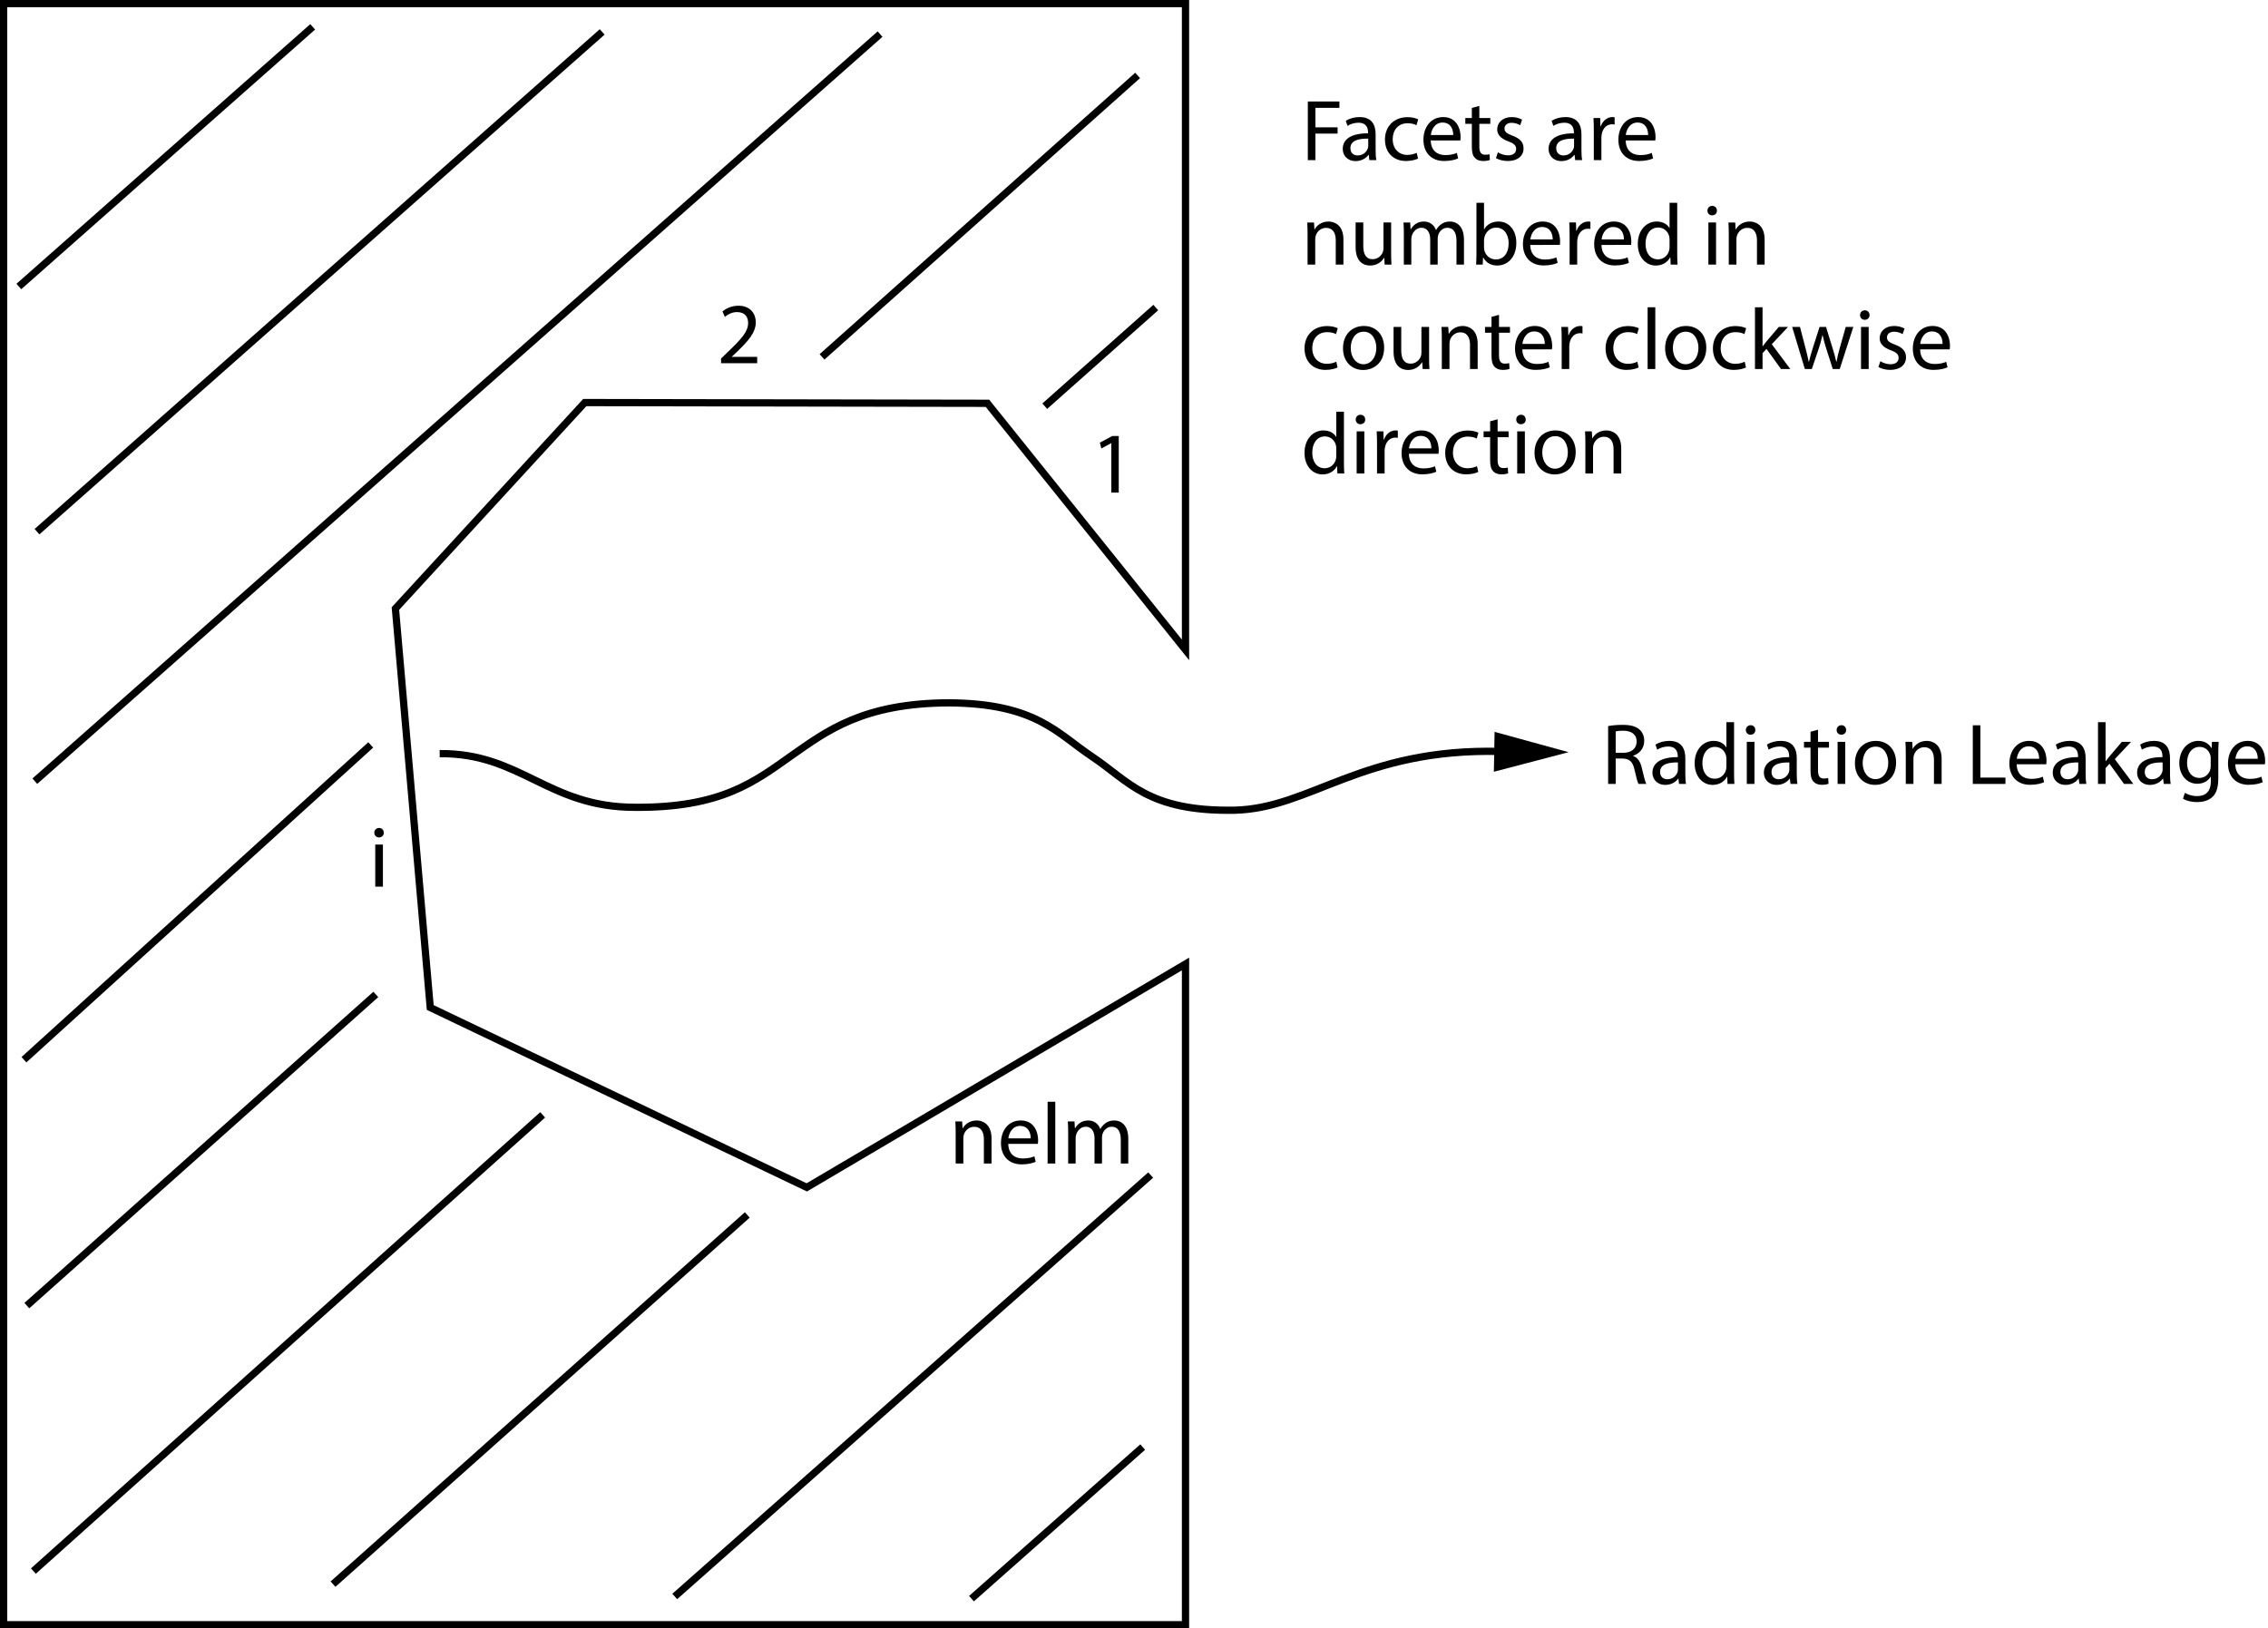 <?xml version="1.0" encoding="utf-8"?>
<!-- Generator: Adobe Illustrator 14.0.0, SVG Export Plug-In . SVG Version: 6.00 Build 43363)  -->

<svg version="1.1" id="Layer_1" xmlns="http://www.w3.org/2000/svg" xmlns:xlink="http://www.w3.org/1999/xlink" x="0px" y="0px"
	 width="312.6px" height="224.5px" viewBox="0 0 312.6 224.5" enable-background="new 0 0 312.6 224.5" xml:space="preserve">
<line fill="none" stroke="#000000" x1="4.8" y1="107.7" x2="121.3" y2="4.7"/>
<line fill="none" stroke="#000000" x1="5.1" y1="73.3" x2="83" y2="4.4"/>
<line fill="none" stroke="#000000" x1="144" y1="56" x2="159.3" y2="42.4"/>
<line fill="none" stroke="#000000" x1="3.7" y1="180" x2="51.8" y2="137.1"/>
<line fill="none" stroke="#000000" x1="113.3" y1="49.2" x2="156.8" y2="10.4"/>
<line fill="none" stroke="#000000" x1="3.3" y1="146.1" x2="51.1" y2="102.7"/>
<line fill="none" stroke="#000000" x1="133.9" y1="220.4" x2="157.5" y2="199.5"/>
<line fill="none" stroke="#000000" x1="4.6" y1="216.6" x2="74.8" y2="153.7"/>
<line fill="none" stroke="#000000" x1="2.6" y1="39.5" x2="43.1" y2="3.7"/>
<path fill="none" stroke="#000000" d="M206.8,103.6c-19.1-0.5-26.2,7.9-36.7,8.1c-11.899,0.2-14.5-4-19.6-7.4
	c-4.8-3.2-7.7-7.3-19.601-7.4c-12,0-17.1,4-21.699,7.2c-5.101,3.6-9.7,7.3-21.7,7.2c-12,0-15.7-7.5-26.9-7.4"/>
<g>
	<polygon points="205.9,106.4 216.2,103.7 206,100.9 	"/>
</g>
<line fill="none" stroke="#000000" x1="45.9" y1="218.4" x2="103" y2="167.5"/>
<line fill="none" stroke="#000000" x1="93" y1="220.1" x2="158.6" y2="162"/>
<g enable-background="new    ">
	<path d="M221.647,100.103c0.528-0.108,1.283-0.168,2.003-0.168c1.115,0,1.835,0.204,2.338,0.659
		c0.408,0.36,0.637,0.912,0.637,1.535c0,1.068-0.672,1.775-1.523,2.063v0.036c0.623,0.216,0.995,0.791,1.188,1.631
		c0.264,1.127,0.455,1.907,0.623,2.219h-1.079c-0.132-0.228-0.312-0.924-0.54-1.931c-0.24-1.115-0.672-1.535-1.619-1.571h-0.982
		v3.502h-1.044V100.103z M222.691,103.784h1.066c1.115,0,1.823-0.611,1.823-1.535c0-1.043-0.755-1.499-1.858-1.511
		c-0.504,0-0.863,0.048-1.031,0.096V103.784z"/>
	<path d="M231.425,108.078l-0.084-0.731h-0.037c-0.323,0.456-0.947,0.863-1.774,0.863c-1.175,0-1.774-0.827-1.774-1.667
		c0-1.403,1.246-2.171,3.489-2.159v-0.119c0-0.48-0.132-1.344-1.319-1.344c-0.539,0-1.104,0.168-1.511,0.432l-0.24-0.695
		c0.479-0.312,1.175-0.516,1.907-0.516c1.775,0,2.207,1.211,2.207,2.374v2.171c0,0.504,0.023,0.996,0.096,1.392H231.425z
		 M231.269,105.116c-1.152-0.024-2.459,0.18-2.459,1.307c0,0.684,0.456,1.008,0.996,1.008c0.755,0,1.234-0.479,1.402-0.972
		c0.036-0.107,0.061-0.228,0.061-0.336V105.116z"/>
	<path d="M239.007,99.563v7.017c0,0.516,0.013,1.104,0.049,1.499h-0.947l-0.049-1.008h-0.023c-0.324,0.648-1.031,1.14-1.979,1.14
		c-1.404,0-2.483-1.188-2.483-2.95c-0.012-1.931,1.188-3.118,2.603-3.118c0.888,0,1.487,0.42,1.752,0.888h0.023v-3.467H239.007z
		 M237.952,104.636c0-0.132-0.012-0.312-0.049-0.443c-0.155-0.672-0.73-1.224-1.522-1.224c-1.091,0-1.739,0.96-1.739,2.243
		c0,1.175,0.576,2.146,1.715,2.146c0.708,0,1.355-0.468,1.547-1.259c0.037-0.145,0.049-0.288,0.049-0.456V104.636z"/>
	<path d="M241.938,100.643c0.013,0.359-0.252,0.647-0.671,0.647c-0.373,0-0.637-0.288-0.637-0.647c0-0.372,0.276-0.66,0.66-0.66
		C241.686,99.982,241.938,100.271,241.938,100.643z M240.763,108.078v-5.805h1.055v5.805H240.763z"/>
	<path d="M246.784,108.078l-0.084-0.731h-0.036c-0.323,0.456-0.947,0.863-1.774,0.863c-1.176,0-1.775-0.827-1.775-1.667
		c0-1.403,1.247-2.171,3.49-2.159v-0.119c0-0.48-0.133-1.344-1.32-1.344c-0.539,0-1.103,0.168-1.51,0.432l-0.24-0.695
		c0.479-0.312,1.176-0.516,1.906-0.516c1.775,0,2.207,1.211,2.207,2.374v2.171c0,0.504,0.023,0.996,0.096,1.392H246.784z
		 M246.628,105.116c-1.15-0.024-2.459,0.18-2.459,1.307c0,0.684,0.457,1.008,0.996,1.008c0.756,0,1.235-0.479,1.403-0.972
		c0.036-0.107,0.06-0.228,0.06-0.336V105.116z"/>
	<path d="M250.577,100.606v1.667h1.512v0.804h-1.512v3.13c0,0.72,0.204,1.128,0.792,1.128c0.276,0,0.479-0.036,0.612-0.072
		l0.047,0.791c-0.203,0.084-0.527,0.145-0.936,0.145c-0.491,0-0.887-0.156-1.139-0.444c-0.301-0.312-0.408-0.827-0.408-1.511v-3.166
		h-0.899v-0.804h0.899v-1.392L250.577,100.606z"/>
	<path d="M254.453,100.643c0.013,0.359-0.252,0.647-0.671,0.647c-0.373,0-0.637-0.288-0.637-0.647c0-0.372,0.276-0.66,0.66-0.66
		C254.201,99.982,254.453,100.271,254.453,100.643z M253.279,108.078v-5.805h1.055v5.805H253.279z"/>
	<path d="M261.339,105.128c0,2.146-1.486,3.082-2.891,3.082c-1.57,0-2.782-1.151-2.782-2.986c0-1.942,1.271-3.082,2.878-3.082
		C260.212,102.142,261.339,103.353,261.339,105.128z M256.734,105.188c0,1.271,0.732,2.231,1.764,2.231
		c1.007,0,1.763-0.948,1.763-2.255c0-0.983-0.491-2.231-1.739-2.231C257.274,102.933,256.734,104.084,256.734,105.188z"/>
	<path d="M262.674,103.845c0-0.6-0.013-1.092-0.048-1.571h0.936l0.061,0.959h0.023c0.287-0.552,0.959-1.091,1.919-1.091
		c0.804,0,2.051,0.479,2.051,2.471v3.466h-1.056v-3.346c0-0.936-0.348-1.716-1.344-1.716c-0.695,0-1.234,0.492-1.414,1.08
		c-0.049,0.132-0.072,0.312-0.072,0.491v3.49h-1.056V103.845z"/>
	<path d="M271.913,99.994h1.044v7.208h3.454v0.876h-4.498V99.994z"/>
	<path d="M277.962,105.367c0.023,1.428,0.936,2.016,1.99,2.016c0.756,0,1.211-0.132,1.607-0.3l0.18,0.755
		c-0.372,0.168-1.008,0.36-1.932,0.36c-1.787,0-2.854-1.176-2.854-2.927s1.031-3.13,2.723-3.13c1.895,0,2.398,1.667,2.398,2.734
		c0,0.216-0.024,0.384-0.036,0.491H277.962z M281.056,104.612c0.012-0.672-0.275-1.716-1.463-1.716
		c-1.068,0-1.535,0.984-1.619,1.716H281.056z"/>
	<path d="M286.6,108.078l-0.084-0.731h-0.036c-0.324,0.456-0.947,0.863-1.775,0.863c-1.175,0-1.774-0.827-1.774-1.667
		c0-1.403,1.247-2.171,3.489-2.159v-0.119c0-0.48-0.131-1.344-1.318-1.344c-0.54,0-1.104,0.168-1.512,0.432l-0.24-0.695
		c0.48-0.312,1.176-0.516,1.908-0.516c1.774,0,2.206,1.211,2.206,2.374v2.171c0,0.504,0.024,0.996,0.097,1.392H286.6z
		 M286.445,105.116c-1.152-0.024-2.459,0.18-2.459,1.307c0,0.684,0.455,1.008,0.995,1.008c0.755,0,1.235-0.479,1.403-0.972
		c0.035-0.107,0.061-0.228,0.061-0.336V105.116z"/>
	<path d="M290.213,104.936h0.024c0.144-0.203,0.348-0.455,0.516-0.659l1.703-2.003h1.271l-2.243,2.387l2.554,3.418h-1.283
		l-2.002-2.782l-0.54,0.6v2.183h-1.044v-8.516h1.044V104.936z"/>
	<path d="M298.228,108.078l-0.084-0.731h-0.036c-0.323,0.456-0.947,0.863-1.774,0.863c-1.176,0-1.775-0.827-1.775-1.667
		c0-1.403,1.247-2.171,3.49-2.159v-0.119c0-0.48-0.133-1.344-1.32-1.344c-0.539,0-1.103,0.168-1.51,0.432l-0.24-0.695
		c0.479-0.312,1.176-0.516,1.906-0.516c1.775,0,2.207,1.211,2.207,2.374v2.171c0,0.504,0.023,0.996,0.096,1.392H298.228z
		 M298.072,105.116c-1.15-0.024-2.459,0.18-2.459,1.307c0,0.684,0.457,1.008,0.996,1.008c0.756,0,1.235-0.479,1.403-0.972
		c0.036-0.107,0.06-0.228,0.06-0.336V105.116z"/>
	<path d="M305.798,102.273c-0.023,0.42-0.048,0.888-0.048,1.595v3.37c0,1.332-0.264,2.147-0.827,2.65
		c-0.564,0.528-1.379,0.696-2.111,0.696c-0.695,0-1.463-0.168-1.931-0.479l0.264-0.804c0.384,0.239,0.983,0.455,1.703,0.455
		c1.079,0,1.871-0.563,1.871-2.026v-0.647h-0.024c-0.323,0.539-0.947,0.971-1.847,0.971c-1.438,0-2.471-1.223-2.471-2.83
		c0-1.967,1.284-3.082,2.614-3.082c1.008,0,1.56,0.527,1.812,1.007h0.024l0.047-0.875H305.798z M304.706,104.564
		c0-0.181-0.012-0.336-0.059-0.48c-0.192-0.611-0.709-1.115-1.477-1.115c-1.007,0-1.727,0.852-1.727,2.195
		c0,1.139,0.576,2.087,1.715,2.087c0.648,0,1.236-0.408,1.463-1.08c0.061-0.18,0.084-0.384,0.084-0.563V104.564z"/>
	<path d="M308.093,105.367c0.023,1.428,0.936,2.016,1.99,2.016c0.756,0,1.212-0.132,1.607-0.3l0.18,0.755
		c-0.371,0.168-1.007,0.36-1.931,0.36c-1.787,0-2.854-1.176-2.854-2.927s1.031-3.13,2.723-3.13c1.895,0,2.398,1.667,2.398,2.734
		c0,0.216-0.023,0.384-0.035,0.491H308.093z M311.187,104.612c0.012-0.672-0.275-1.716-1.463-1.716
		c-1.067,0-1.535,0.984-1.619,1.716H311.187z"/>
</g>
<polygon fill="none" stroke="#000000" points="163.4,89.6 163.4,0.5 0.5,0.5 0.5,224 163.4,224 163.4,132.9 111.2,163.7 59.3,138.9 
	54.5,83.9 80.6,55.5 136.1,55.6 "/>
<g enable-background="new    ">
	<path d="M131.722,156.177c0-0.6-0.012-1.092-0.048-1.571h0.936l0.06,0.959h0.024c0.288-0.552,0.959-1.091,1.919-1.091
		c0.803,0,2.051,0.479,2.051,2.471v3.466h-1.056v-3.346c0-0.936-0.348-1.716-1.343-1.716c-0.695,0-1.235,0.492-1.415,1.08
		c-0.048,0.132-0.072,0.312-0.072,0.491v3.49h-1.056V156.177z"/>
	<path d="M138.97,157.699c0.024,1.428,0.935,2.016,1.991,2.016c0.755,0,1.211-0.132,1.607-0.3l0.18,0.755
		c-0.372,0.168-1.007,0.36-1.931,0.36c-1.787,0-2.854-1.176-2.854-2.927s1.032-3.13,2.723-3.13c1.895,0,2.399,1.667,2.399,2.734
		c0,0.216-0.024,0.384-0.036,0.491H138.97z M142.064,156.944c0.012-0.672-0.276-1.716-1.463-1.716c-1.067,0-1.535,0.984-1.619,1.716
		H142.064z"/>
	<path d="M144.394,151.895h1.056v8.516h-1.056V151.895z"/>
	<path d="M147.226,156.177c0-0.6-0.012-1.092-0.048-1.571h0.923l0.048,0.936h0.036c0.324-0.552,0.864-1.067,1.823-1.067
		c0.792,0,1.391,0.479,1.643,1.163h0.024c0.18-0.324,0.408-0.575,0.647-0.756c0.348-0.264,0.731-0.407,1.283-0.407
		c0.768,0,1.907,0.504,1.907,2.519v3.418h-1.032v-3.286c0-1.115-0.408-1.787-1.259-1.787c-0.6,0-1.067,0.443-1.247,0.96
		c-0.048,0.144-0.084,0.335-0.084,0.527v3.586h-1.031v-3.479c0-0.923-0.408-1.595-1.211-1.595c-0.66,0-1.14,0.527-1.308,1.056
		c-0.06,0.155-0.084,0.336-0.084,0.516v3.502h-1.031V156.177z"/>
</g>
<g enable-background="new    ">
	<path d="M153.177,61.098h-0.024l-1.355,0.731l-0.204-0.803l1.703-0.912h0.9v7.796h-1.02V61.098z"/>
</g>
<g enable-background="new    ">
	<path d="M99.386,50.076v-0.647l0.828-0.804c1.991-1.895,2.891-2.902,2.902-4.078c0-0.791-0.384-1.522-1.547-1.522
		c-0.708,0-1.295,0.359-1.655,0.659l-0.336-0.743c0.54-0.456,1.308-0.792,2.207-0.792c1.679,0,2.387,1.151,2.387,2.267
		c0,1.439-1.043,2.603-2.687,4.186l-0.624,0.576V49.2h3.502v0.876H99.386z"/>
</g>
<g enable-background="new    ">
	<path d="M52.896,114.807c0.012,0.359-0.252,0.647-0.671,0.647c-0.372,0-0.636-0.288-0.636-0.647c0-0.372,0.276-0.66,0.66-0.66
		C52.644,114.146,52.896,114.435,52.896,114.807z M51.721,122.242v-5.805h1.056v5.805H51.721z"/>
</g>
<g enable-background="new    ">
	<path d="M180.258,13.993h4.354v0.876h-3.31v2.687h3.058v0.863h-3.058v3.658h-1.044V13.993z"/>
	<path d="M188.74,22.077l-0.084-0.731h-0.036c-0.324,0.456-0.947,0.863-1.775,0.863c-1.175,0-1.774-0.827-1.774-1.667
		c0-1.403,1.247-2.171,3.489-2.159v-0.119c0-0.48-0.131-1.344-1.318-1.344c-0.54,0-1.104,0.168-1.512,0.432l-0.24-0.695
		c0.48-0.312,1.176-0.516,1.908-0.516c1.774,0,2.206,1.211,2.206,2.374v2.171c0,0.504,0.024,0.996,0.097,1.392H188.74z
		 M188.585,19.115c-1.152-0.024-2.459,0.18-2.459,1.307c0,0.684,0.455,1.008,0.995,1.008c0.755,0,1.235-0.479,1.403-0.972
		c0.035-0.107,0.061-0.228,0.061-0.336V19.115z"/>
	<path d="M195.448,21.861c-0.276,0.144-0.888,0.336-1.667,0.336c-1.751,0-2.891-1.188-2.891-2.963c0-1.787,1.224-3.082,3.119-3.082
		c0.623,0,1.175,0.156,1.463,0.3l-0.24,0.815c-0.252-0.144-0.647-0.275-1.223-0.275c-1.332,0-2.052,0.983-2.052,2.194
		c0,1.344,0.864,2.171,2.015,2.171c0.6,0,0.996-0.156,1.296-0.288L195.448,21.861z"/>
	<path d="M197.202,19.366c0.023,1.428,0.936,2.016,1.99,2.016c0.756,0,1.211-0.132,1.607-0.3l0.18,0.755
		c-0.372,0.168-1.008,0.36-1.932,0.36c-1.787,0-2.854-1.176-2.854-2.927s1.031-3.13,2.723-3.13c1.895,0,2.398,1.667,2.398,2.734
		c0,0.216-0.024,0.384-0.036,0.491H197.202z M200.296,18.611c0.012-0.672-0.275-1.716-1.463-1.716c-1.068,0-1.535,0.984-1.619,1.716
		H200.296z"/>
	<path d="M203.898,14.605v1.667h1.511v0.804h-1.511v3.13c0,0.72,0.203,1.128,0.791,1.128c0.275,0,0.479-0.036,0.611-0.072
		l0.049,0.791c-0.205,0.084-0.528,0.145-0.936,0.145c-0.492,0-0.889-0.156-1.141-0.444c-0.299-0.312-0.407-0.827-0.407-1.511v-3.166
		h-0.899v-0.804h0.899v-1.392L203.898,14.605z"/>
	<path d="M206.454,20.998c0.312,0.203,0.863,0.42,1.391,0.42c0.768,0,1.127-0.384,1.127-0.864c0-0.504-0.299-0.779-1.078-1.067
		c-1.044-0.371-1.535-0.947-1.535-1.643c0-0.936,0.755-1.703,2.002-1.703c0.588,0,1.104,0.168,1.428,0.359l-0.264,0.768
		c-0.229-0.144-0.648-0.336-1.188-0.336c-0.624,0-0.972,0.36-0.972,0.792c0,0.479,0.348,0.695,1.104,0.983
		c1.007,0.384,1.522,0.888,1.522,1.751c0,1.02-0.791,1.739-2.17,1.739c-0.636,0-1.224-0.156-1.631-0.396L206.454,20.998z"/>
	<path d="M217.109,22.077l-0.084-0.731h-0.037c-0.323,0.456-0.947,0.863-1.774,0.863c-1.175,0-1.774-0.827-1.774-1.667
		c0-1.403,1.246-2.171,3.489-2.159v-0.119c0-0.48-0.132-1.344-1.319-1.344c-0.539,0-1.104,0.168-1.511,0.432l-0.24-0.695
		c0.479-0.312,1.175-0.516,1.907-0.516c1.775,0,2.207,1.211,2.207,2.374v2.171c0,0.504,0.023,0.996,0.096,1.392H217.109z
		 M216.952,19.115c-1.152-0.024-2.459,0.18-2.459,1.307c0,0.684,0.456,1.008,0.996,1.008c0.755,0,1.234-0.479,1.402-0.972
		c0.036-0.107,0.061-0.228,0.061-0.336V19.115z"/>
	<path d="M219.677,18.083c0-0.684-0.012-1.271-0.047-1.811h0.923l0.036,1.14h0.048c0.264-0.78,0.899-1.271,1.606-1.271
		c0.121,0,0.205,0.012,0.301,0.036v0.995c-0.108-0.024-0.217-0.036-0.359-0.036c-0.744,0-1.271,0.563-1.416,1.355
		c-0.023,0.144-0.048,0.312-0.048,0.491v3.095h-1.044V18.083z"/>
	<path d="M224.07,19.366c0.023,1.428,0.936,2.016,1.99,2.016c0.756,0,1.212-0.132,1.607-0.3l0.18,0.755
		c-0.371,0.168-1.007,0.36-1.931,0.36c-1.787,0-2.854-1.176-2.854-2.927s1.031-3.13,2.723-3.13c1.895,0,2.398,1.667,2.398,2.734
		c0,0.216-0.023,0.384-0.035,0.491H224.07z M227.163,18.611c0.012-0.672-0.275-1.716-1.463-1.716c-1.067,0-1.535,0.984-1.619,1.716
		H227.163z"/>
</g>
<g enable-background="new    ">
	<path d="M180.222,32.243c0-0.6-0.012-1.092-0.048-1.571h0.936l0.06,0.959h0.024c0.288-0.552,0.96-1.091,1.919-1.091
		c0.803,0,2.051,0.479,2.051,2.471v3.466h-1.056v-3.346c0-0.936-0.348-1.716-1.343-1.716c-0.695,0-1.236,0.492-1.416,1.08
		c-0.047,0.132-0.071,0.312-0.071,0.491v3.49h-1.056V32.243z"/>
	<path d="M191.74,34.894c0,0.6,0.012,1.127,0.048,1.583h-0.936l-0.06-0.947h-0.024c-0.276,0.468-0.888,1.079-1.919,1.079
		c-0.911,0-2.003-0.504-2.003-2.543v-3.394h1.056v3.214c0,1.104,0.336,1.848,1.295,1.848c0.708,0,1.199-0.492,1.392-0.96
		c0.06-0.156,0.096-0.348,0.096-0.54v-3.562h1.056V34.894z"/>
	<path d="M193.493,32.243c0-0.6-0.012-1.092-0.047-1.571h0.923l0.048,0.936h0.036c0.323-0.552,0.864-1.067,1.823-1.067
		c0.791,0,1.391,0.479,1.643,1.163h0.024c0.18-0.324,0.407-0.575,0.647-0.756c0.348-0.264,0.731-0.407,1.283-0.407
		c0.768,0,1.907,0.504,1.907,2.519v3.418h-1.032V33.19c0-1.115-0.407-1.787-1.259-1.787c-0.6,0-1.067,0.443-1.247,0.96
		c-0.048,0.144-0.084,0.335-0.084,0.527v3.586h-1.031v-3.479c0-0.923-0.408-1.595-1.211-1.595c-0.66,0-1.141,0.527-1.309,1.056
		c-0.059,0.155-0.084,0.336-0.084,0.516v3.502h-1.031V32.243z"/>
	<path d="M203.454,36.477c0.023-0.396,0.047-0.983,0.047-1.499v-7.017h1.044v3.646h0.024c0.371-0.647,1.043-1.067,1.979-1.067
		c1.439,0,2.459,1.199,2.447,2.962c0,2.075-1.309,3.106-2.604,3.106c-0.84,0-1.511-0.323-1.943-1.091h-0.035l-0.048,0.959H203.454z
		 M204.545,34.149c0,0.133,0.024,0.265,0.048,0.384c0.204,0.732,0.816,1.235,1.584,1.235c1.103,0,1.762-0.899,1.762-2.23
		c0-1.163-0.6-2.159-1.727-2.159c-0.72,0-1.391,0.492-1.607,1.296c-0.023,0.12-0.06,0.264-0.06,0.432V34.149z"/>
	<path d="M210.917,33.766c0.023,1.428,0.936,2.016,1.99,2.016c0.756,0,1.212-0.132,1.607-0.3l0.18,0.755
		c-0.371,0.168-1.007,0.36-1.931,0.36c-1.787,0-2.854-1.176-2.854-2.927s1.031-3.13,2.723-3.13c1.895,0,2.398,1.667,2.398,2.734
		c0,0.216-0.023,0.384-0.035,0.491H210.917z M214.011,33.011c0.012-0.672-0.275-1.716-1.463-1.716c-1.067,0-1.535,0.984-1.619,1.716
		H214.011z"/>
	<path d="M216.341,32.482c0-0.684-0.012-1.271-0.047-1.811h0.923l0.036,1.14h0.048c0.264-0.78,0.899-1.271,1.606-1.271
		c0.121,0,0.205,0.012,0.301,0.036v0.995c-0.108-0.024-0.217-0.036-0.359-0.036c-0.744,0-1.271,0.563-1.416,1.355
		c-0.023,0.144-0.048,0.312-0.048,0.491v3.095h-1.044V32.482z"/>
	<path d="M220.734,33.766c0.023,1.428,0.936,2.016,1.99,2.016c0.756,0,1.212-0.132,1.607-0.3l0.18,0.755
		c-0.371,0.168-1.007,0.36-1.931,0.36c-1.787,0-2.854-1.176-2.854-2.927s1.031-3.13,2.723-3.13c1.895,0,2.398,1.667,2.398,2.734
		c0,0.216-0.023,0.384-0.035,0.491H220.734z M223.827,33.011c0.012-0.672-0.275-1.716-1.463-1.716c-1.067,0-1.535,0.984-1.619,1.716
		H223.827z"/>
	<path d="M231.171,27.961v7.017c0,0.516,0.012,1.104,0.047,1.499h-0.947l-0.047-1.008h-0.024c-0.324,0.648-1.032,1.14-1.979,1.14
		c-1.402,0-2.482-1.188-2.482-2.95c-0.012-1.931,1.188-3.118,2.603-3.118c0.888,0,1.487,0.42,1.751,0.888h0.024v-3.467H231.171z
		 M230.115,33.034c0-0.132-0.013-0.312-0.048-0.443c-0.156-0.672-0.732-1.224-1.523-1.224c-1.092,0-1.739,0.96-1.739,2.243
		c0,1.175,0.575,2.146,1.716,2.146c0.707,0,1.354-0.468,1.547-1.259c0.035-0.145,0.048-0.288,0.048-0.456V33.034z"/>
	<path d="M236.644,29.041c0.013,0.359-0.252,0.647-0.671,0.647c-0.372,0-0.636-0.288-0.636-0.647c0-0.372,0.275-0.66,0.66-0.66
		C236.392,28.381,236.644,28.669,236.644,29.041z M235.469,36.477v-5.805h1.056v5.805H235.469z"/>
	<path d="M238.277,32.243c0-0.6-0.012-1.092-0.047-1.571h0.936l0.059,0.959h0.025c0.287-0.552,0.959-1.091,1.918-1.091
		c0.804,0,2.051,0.479,2.051,2.471v3.466h-1.055v-3.346c0-0.936-0.348-1.716-1.344-1.716c-0.695,0-1.235,0.492-1.415,1.08
		c-0.048,0.132-0.071,0.312-0.071,0.491v3.49h-1.057V32.243z"/>
</g>
<g enable-background="new    ">
	<path d="M184.36,50.661c-0.276,0.144-0.888,0.336-1.667,0.336c-1.751,0-2.891-1.188-2.891-2.963c0-1.787,1.224-3.082,3.119-3.082
		c0.623,0,1.175,0.156,1.463,0.3l-0.24,0.815c-0.252-0.144-0.647-0.275-1.223-0.275c-1.332,0-2.052,0.983-2.052,2.194
		c0,1.344,0.864,2.171,2.015,2.171c0.6,0,0.996-0.156,1.296-0.288L184.36,50.661z"/>
	<path d="M190.779,47.927c0,2.146-1.486,3.082-2.89,3.082c-1.571,0-2.782-1.151-2.782-2.986c0-1.942,1.271-3.082,2.878-3.082
		C189.652,44.94,190.779,46.151,190.779,47.927z M186.173,47.986c0,1.271,0.732,2.231,1.764,2.231c1.008,0,1.764-0.948,1.764-2.255
		c0-0.983-0.492-2.231-1.74-2.231C186.714,45.731,186.173,46.883,186.173,47.986z"/>
	<path d="M196.972,49.294c0,0.6,0.012,1.127,0.047,1.583h-0.936l-0.06-0.947h-0.024c-0.275,0.468-0.887,1.079-1.918,1.079
		c-0.912,0-2.004-0.504-2.004-2.543v-3.394h1.057v3.214c0,1.104,0.336,1.848,1.295,1.848c0.707,0,1.199-0.492,1.391-0.96
		c0.061-0.156,0.096-0.348,0.096-0.54v-3.562h1.057V49.294z"/>
	<path d="M198.726,46.644c0-0.6-0.012-1.092-0.048-1.571h0.936l0.06,0.959h0.024c0.288-0.552,0.96-1.091,1.919-1.091
		c0.803,0,2.051,0.479,2.051,2.471v3.466h-1.056v-3.346c0-0.936-0.348-1.716-1.343-1.716c-0.695,0-1.236,0.492-1.416,1.08
		c-0.047,0.132-0.071,0.312-0.071,0.491v3.49h-1.056V46.644z"/>
	<path d="M206.609,43.405v1.667h1.512v0.804h-1.512v3.13c0,0.72,0.204,1.128,0.792,1.128c0.276,0,0.479-0.036,0.612-0.072
		l0.047,0.791c-0.203,0.084-0.527,0.145-0.936,0.145c-0.491,0-0.887-0.156-1.139-0.444c-0.301-0.312-0.408-0.827-0.408-1.511v-3.166
		h-0.899v-0.804h0.899v-1.392L206.609,43.405z"/>
	<path d="M209.825,48.166c0.023,1.428,0.936,2.016,1.99,2.016c0.756,0,1.212-0.132,1.607-0.3l0.18,0.755
		c-0.371,0.168-1.007,0.36-1.931,0.36c-1.787,0-2.854-1.176-2.854-2.927s1.031-3.13,2.723-3.13c1.895,0,2.398,1.667,2.398,2.734
		c0,0.216-0.023,0.384-0.035,0.491H209.825z M212.919,47.411c0.012-0.672-0.275-1.716-1.463-1.716c-1.067,0-1.535,0.984-1.619,1.716
		H212.919z"/>
	<path d="M215.249,46.883c0-0.684-0.012-1.271-0.047-1.811h0.923l0.036,1.14h0.048c0.264-0.78,0.899-1.271,1.606-1.271
		c0.121,0,0.205,0.012,0.301,0.036v0.995c-0.108-0.024-0.217-0.036-0.359-0.036c-0.744,0-1.271,0.563-1.416,1.355
		c-0.023,0.144-0.048,0.312-0.048,0.491v3.095h-1.044V46.883z"/>
	<path d="M225.855,50.661c-0.275,0.144-0.887,0.336-1.666,0.336c-1.752,0-2.891-1.188-2.891-2.963c0-1.787,1.223-3.082,3.118-3.082
		c0.624,0,1.175,0.156,1.463,0.3l-0.239,0.815c-0.252-0.144-0.648-0.275-1.224-0.275c-1.331,0-2.052,0.983-2.052,2.194
		c0,1.344,0.864,2.171,2.016,2.171c0.6,0,0.996-0.156,1.295-0.288L225.855,50.661z"/>
	<path d="M227.093,42.361h1.057v8.516h-1.057V42.361z"/>
	<path d="M235.179,47.927c0,2.146-1.487,3.082-2.891,3.082c-1.571,0-2.783-1.151-2.783-2.986c0-1.942,1.271-3.082,2.879-3.082
		C234.052,44.94,235.179,46.151,235.179,47.927z M230.573,47.986c0,1.271,0.731,2.231,1.763,2.231c1.007,0,1.763-0.948,1.763-2.255
		c0-0.983-0.491-2.231-1.738-2.231C231.113,45.731,230.573,46.883,230.573,47.986z"/>
	<path d="M240.652,50.661c-0.276,0.144-0.889,0.336-1.668,0.336c-1.75,0-2.891-1.188-2.891-2.963c0-1.787,1.225-3.082,3.119-3.082
		c0.623,0,1.176,0.156,1.463,0.3l-0.24,0.815c-0.252-0.144-0.646-0.275-1.223-0.275c-1.332,0-2.051,0.983-2.051,2.194
		c0,1.344,0.863,2.171,2.015,2.171c0.6,0,0.995-0.156,1.296-0.288L240.652,50.661z"/>
	<path d="M242.933,47.734h0.023c0.145-0.203,0.348-0.455,0.516-0.659l1.703-2.003h1.271l-2.242,2.387l2.555,3.418h-1.283
		l-2.004-2.782l-0.539,0.6v2.183h-1.043v-8.516h1.043V47.734z"/>
	<path d="M248.093,45.072l0.768,2.95c0.168,0.647,0.324,1.247,0.432,1.847h0.036c0.132-0.587,0.323-1.211,0.516-1.835l0.947-2.962
		h0.888l0.899,2.902c0.216,0.695,0.384,1.308,0.516,1.895h0.036c0.096-0.587,0.252-1.199,0.443-1.883l0.828-2.914h1.043
		l-1.871,5.805h-0.959l-0.888-2.771c-0.204-0.647-0.372-1.224-0.516-1.907h-0.024c-0.144,0.696-0.323,1.296-0.527,1.919
		l-0.936,2.759h-0.959l-1.752-5.805H248.093z"/>
	<path d="M257.681,43.441c0.012,0.359-0.252,0.647-0.672,0.647c-0.372,0-0.636-0.288-0.636-0.647c0-0.372,0.276-0.66,0.659-0.66
		C257.429,42.781,257.681,43.069,257.681,43.441z M256.505,50.877v-5.805h1.056v5.805H256.505z"/>
	<path d="M259.169,49.798c0.312,0.203,0.863,0.42,1.391,0.42c0.768,0,1.127-0.384,1.127-0.864c0-0.504-0.299-0.779-1.078-1.067
		c-1.044-0.371-1.535-0.947-1.535-1.643c0-0.936,0.755-1.703,2.002-1.703c0.588,0,1.104,0.168,1.428,0.359l-0.264,0.768
		c-0.229-0.144-0.648-0.336-1.188-0.336c-0.624,0-0.972,0.36-0.972,0.792c0,0.479,0.348,0.695,1.104,0.983
		c1.007,0.384,1.522,0.888,1.522,1.751c0,1.02-0.791,1.739-2.17,1.739c-0.636,0-1.224-0.156-1.631-0.396L259.169,49.798z"/>
	<path d="M264.653,48.166c0.024,1.428,0.935,2.016,1.991,2.016c0.755,0,1.211-0.132,1.606-0.3l0.181,0.755
		c-0.373,0.168-1.008,0.36-1.932,0.36c-1.787,0-2.854-1.176-2.854-2.927s1.032-3.13,2.723-3.13c1.896,0,2.399,1.667,2.399,2.734
		c0,0.216-0.025,0.384-0.037,0.491H264.653z M267.747,47.411c0.012-0.672-0.276-1.716-1.464-1.716c-1.067,0-1.535,0.984-1.619,1.716
		H267.747z"/>
</g>
<g enable-background="new    ">
	<path d="M185.236,56.761v7.017c0,0.516,0.012,1.104,0.047,1.499h-0.947l-0.047-1.008h-0.024c-0.324,0.648-1.032,1.14-1.979,1.14
		c-1.402,0-2.482-1.188-2.482-2.95c-0.012-1.931,1.188-3.118,2.603-3.118c0.888,0,1.487,0.42,1.751,0.888h0.024v-3.467H185.236z
		 M184.18,61.834c0-0.132-0.013-0.312-0.048-0.443c-0.156-0.672-0.732-1.224-1.523-1.224c-1.092,0-1.739,0.96-1.739,2.243
		c0,1.175,0.575,2.146,1.716,2.146c0.707,0,1.354-0.468,1.547-1.259c0.035-0.145,0.048-0.288,0.048-0.456V61.834z"/>
	<path d="M188.165,57.841c0.012,0.359-0.252,0.647-0.672,0.647c-0.371,0-0.635-0.288-0.635-0.647c0-0.372,0.275-0.66,0.659-0.66
		C187.913,57.181,188.165,57.469,188.165,57.841z M186.99,65.276v-5.805h1.057v5.805H186.99z"/>
	<path d="M189.798,61.282c0-0.684-0.012-1.271-0.049-1.811h0.924l0.036,1.14h0.048c0.264-0.78,0.899-1.271,1.607-1.271
		c0.119,0,0.203,0.012,0.299,0.036v0.995c-0.107-0.024-0.215-0.036-0.359-0.036c-0.743,0-1.271,0.563-1.415,1.355
		c-0.024,0.144-0.048,0.312-0.048,0.491v3.095h-1.043V61.282z"/>
	<path d="M194.19,62.565c0.024,1.428,0.935,2.016,1.991,2.016c0.755,0,1.211-0.132,1.606-0.3l0.181,0.755
		c-0.373,0.168-1.008,0.36-1.932,0.36c-1.787,0-2.854-1.176-2.854-2.927s1.032-3.13,2.723-3.13c1.896,0,2.399,1.667,2.399,2.734
		c0,0.216-0.025,0.384-0.037,0.491H194.19z M197.284,61.811c0.012-0.672-0.276-1.716-1.464-1.716c-1.067,0-1.535,0.984-1.619,1.716
		H197.284z"/>
	<path d="M203.751,65.061c-0.275,0.144-0.887,0.336-1.667,0.336c-1.751,0-2.891-1.188-2.891-2.963c0-1.787,1.224-3.082,3.118-3.082
		c0.624,0,1.176,0.156,1.463,0.3l-0.239,0.815c-0.252-0.144-0.647-0.275-1.224-0.275c-1.331,0-2.051,0.983-2.051,2.194
		c0,1.344,0.863,2.171,2.016,2.171c0.6,0,0.995-0.156,1.295-0.288L203.751,65.061z"/>
	<path d="M206.417,57.805v1.667h1.512v0.804h-1.512v3.13c0,0.72,0.203,1.128,0.791,1.128c0.276,0,0.48-0.036,0.611-0.072
		l0.049,0.791c-0.204,0.084-0.527,0.145-0.936,0.145c-0.492,0-0.888-0.156-1.14-0.444c-0.3-0.312-0.407-0.827-0.407-1.511v-3.166
		h-0.9v-0.804h0.9V58.08L206.417,57.805z"/>
	<path d="M210.292,57.841c0.013,0.359-0.252,0.647-0.671,0.647c-0.372,0-0.636-0.288-0.636-0.647c0-0.372,0.275-0.66,0.66-0.66
		C210.04,57.181,210.292,57.469,210.292,57.841z M209.117,65.276v-5.805h1.056v5.805H209.117z"/>
	<path d="M217.179,62.326c0,2.146-1.487,3.082-2.891,3.082c-1.571,0-2.783-1.151-2.783-2.986c0-1.942,1.271-3.082,2.879-3.082
		C216.052,59.34,217.179,60.551,217.179,62.326z M212.573,62.386c0,1.271,0.731,2.231,1.763,2.231c1.007,0,1.763-0.948,1.763-2.255
		c0-0.983-0.491-2.231-1.738-2.231C213.113,60.131,212.573,61.282,212.573,62.386z"/>
	<path d="M218.513,61.043c0-0.6-0.012-1.092-0.047-1.571h0.936l0.059,0.959h0.025c0.287-0.552,0.959-1.091,1.918-1.091
		c0.804,0,2.051,0.479,2.051,2.471v3.466H222.4v-3.346c0-0.936-0.348-1.716-1.344-1.716c-0.695,0-1.235,0.492-1.415,1.08
		c-0.048,0.132-0.071,0.312-0.071,0.491v3.49h-1.057V61.043z"/>
</g>
</svg>
